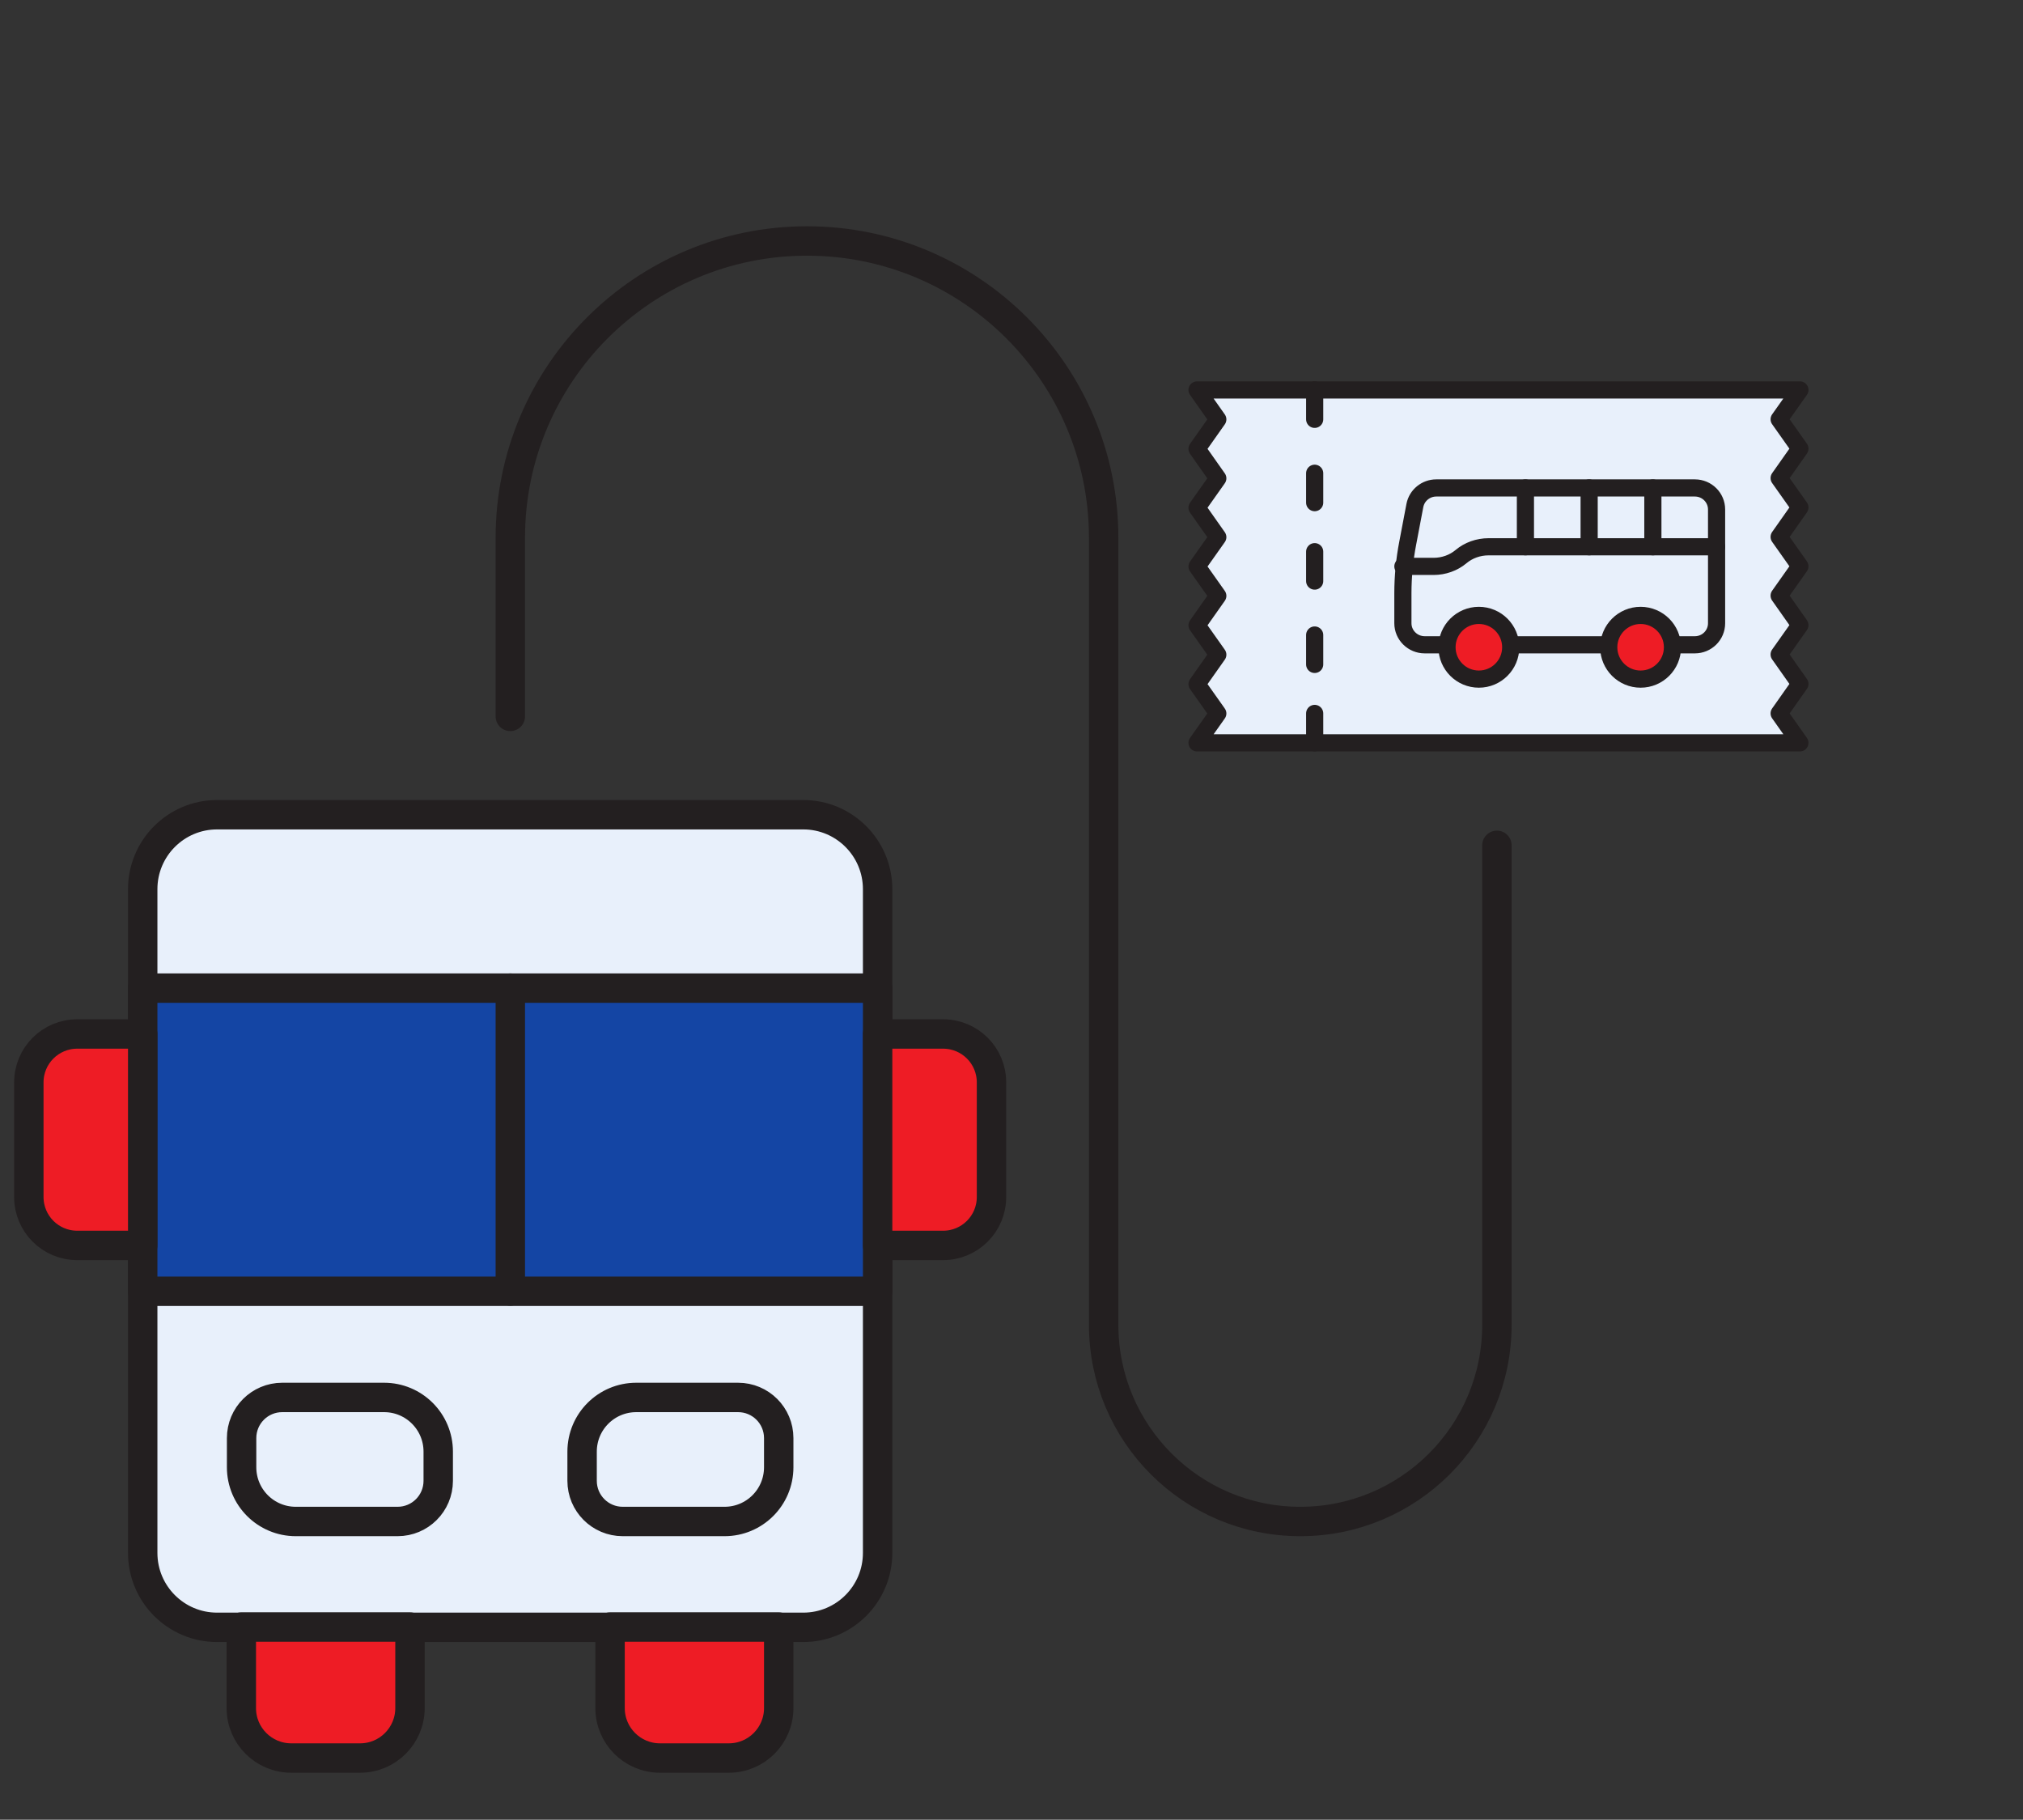 <?xml version="1.0" encoding="UTF-8"?>
<svg xmlns="http://www.w3.org/2000/svg" width="189" height="170" viewBox="0 0 189 170" fill="none">
  <rect x="0" y="0" width="189" height="170" fill="#333333" stroke="none"/>
  <path d="M75.043 76.111H20.282C16.445 76.111 13.333 79.224 13.333 83.064V145.074C13.333 148.914 16.445 152.026 20.282 152.026H75.043C78.881 152.026 81.992 148.914 81.992 145.074V83.064C81.992 79.224 78.881 76.111 75.043 76.111Z" fill="#E8F0FB" stroke="#231F20" stroke-width="2.747" stroke-linecap="round" stroke-linejoin="round"></path>
  <path d="M81.992 92.309H13.333V120.632H81.992V92.309Z" fill="#1445A4" stroke="#231F20" stroke-width="2.747" stroke-linecap="round" stroke-linejoin="round"></path>
  <path d="M47.676 92.309V120.605" stroke="#231F20" stroke-width="2.747" stroke-linecap="round" stroke-linejoin="round"></path>
  <path d="M26.37 130.549H35.878C38.68 130.549 40.942 132.813 40.942 135.615V138.337C40.942 140.439 39.245 142.137 37.144 142.137H27.636C24.835 142.137 22.572 139.873 22.572 137.07V134.349C22.572 132.247 24.269 130.549 26.37 130.549Z" stroke="#231F20" stroke-width="2.747" stroke-linecap="round" stroke-linejoin="round"></path>
  <path d="M67.689 142.137H58.181C56.08 142.137 54.383 140.439 54.383 138.337V135.615C54.383 132.812 56.646 130.549 59.447 130.549H68.955C71.056 130.549 72.753 132.246 72.753 134.348V137.07C72.753 139.873 70.491 142.137 67.689 142.137Z" stroke="#231F20" stroke-width="2.747" stroke-linecap="round" stroke-linejoin="round"></path>
  <path d="M81.992 96.594H88.106C90.612 96.594 92.632 98.615 92.632 101.121V111.82C92.632 114.326 90.612 116.347 88.106 116.347H81.992V96.594Z" fill="#EE1C25" stroke="#231F20" stroke-width="2.747" stroke-linecap="round" stroke-linejoin="round"></path>
  <path d="M7.219 96.594H13.333V116.347H7.219C4.714 116.347 2.694 114.326 2.694 111.82V101.121C2.694 98.615 4.714 96.594 7.219 96.594Z" fill="#EE1C25" stroke="#231F20" stroke-width="2.747" stroke-linecap="round" stroke-linejoin="round"></path>
  <path d="M22.572 152H38.303V159.573C38.303 162.133 36.228 164.235 33.643 164.235H27.205C24.646 164.235 22.545 162.16 22.545 159.573V152H22.572Z" fill="#EE1C25" stroke="#231F20" stroke-width="2.747" stroke-linecap="round" stroke-linejoin="round"></path>
  <path d="M57.023 152H72.753V159.573C72.753 162.133 70.679 164.235 68.093 164.235H61.656C59.097 164.235 56.996 162.16 56.996 159.573V152H57.023Z" fill="#EE1C25" stroke="#231F20" stroke-width="2.747" stroke-linecap="round" stroke-linejoin="round"></path>
  <path d="M47.676 66.924V50.242C47.676 34.935 60.094 22.512 75.393 22.512C90.692 22.512 103.11 34.935 103.11 50.242V123.759C103.11 133.919 111.325 142.138 121.48 142.138C131.635 142.138 139.85 133.919 139.85 123.759V78.97" stroke="#231F20" stroke-width="2.747" stroke-linecap="round" stroke-linejoin="round"></path>
  <path d="M113.774 66.654L111.834 63.912L113.774 61.16L111.834 58.417L113.774 55.665L111.834 52.922L113.774 50.18L111.834 47.427L113.774 44.685L111.834 41.932L113.774 39.18L111.834 36.428H168.157L166.218 39.17L168.157 41.913L166.218 44.665L168.157 47.408L166.218 50.16L168.157 52.903L166.218 55.645L168.157 58.398L166.218 61.14L168.157 63.892L166.218 66.645L168.157 69.397H111.834L113.774 66.654Z" fill="#E8F0FB" stroke="#231F20" stroke-width="1.603" stroke-linecap="round" stroke-linejoin="round"></path>
  <path d="M135.343 60.237H133.103C131.984 60.237 131.066 59.337 131.066 58.227V55.413C131.066 53.844 131.221 52.274 131.52 50.724L132.186 47.221C132.37 46.273 133.209 45.584 134.184 45.584H158.345C159.465 45.584 160.372 46.484 160.372 47.594V58.227C160.372 59.337 159.465 60.237 158.345 60.237H156.222" stroke="#231F20" stroke-width="1.603" stroke-linecap="round" stroke-linejoin="round"></path>
  <path d="M150.299 60.238H141.14" stroke="#231F20" stroke-width="1.603" stroke-linecap="round" stroke-linejoin="round"></path>
  <path d="M122.824 36.428V39.175" stroke="#231F20" stroke-width="1.603" stroke-linecap="round" stroke-linejoin="round"></path>
  <path d="M122.824 51.537V54.285" stroke="#231F20" stroke-width="1.603" stroke-linecap="round" stroke-linejoin="round"></path>
  <path d="M122.824 44.211V46.958" stroke="#231F20" stroke-width="1.603" stroke-linecap="round" stroke-linejoin="round"></path>
  <path d="M122.824 59.322V62.07" stroke="#231F20" stroke-width="1.603" stroke-linecap="round" stroke-linejoin="round"></path>
  <path d="M122.824 66.648V69.396" stroke="#231F20" stroke-width="1.603" stroke-linecap="round" stroke-linejoin="round"></path>
  <path d="M131.066 52.912H133.934C134.884 52.912 135.804 52.583 136.501 51.996C137.199 51.409 138.119 51.08 139.069 51.08H160.372" stroke="#231F20" stroke-width="1.603" stroke-linecap="round" stroke-linejoin="round"></path>
  <path d="M154.42 45.584V51.079" stroke="#231F20" stroke-width="1.603" stroke-linecap="round" stroke-linejoin="round"></path>
  <path d="M142.514 45.584V51.079" stroke="#231F20" stroke-width="1.603" stroke-linecap="round" stroke-linejoin="round"></path>
  <path d="M148.467 45.584V51.079" stroke="#231F20" stroke-width="1.603" stroke-linecap="round" stroke-linejoin="round"></path>
  <path d="M138.164 63.443C139.808 63.443 141.14 62.11 141.14 60.467C141.14 58.823 139.808 57.49 138.164 57.49C136.52 57.49 135.188 58.823 135.188 60.467C135.188 62.11 136.52 63.443 138.164 63.443Z" fill="#EE1C25" stroke="#231F20" stroke-width="1.603" stroke-linecap="round" stroke-linejoin="round"></path>
  <path d="M153.275 63.443C154.919 63.443 156.251 62.11 156.251 60.467C156.251 58.823 154.919 57.49 153.275 57.49C151.631 57.49 150.298 58.823 150.298 60.467C150.298 62.11 151.631 63.443 153.275 63.443Z" fill="#EE1C25" stroke="#231F20" stroke-width="1.603" stroke-linecap="round" stroke-linejoin="round"></path>
</svg>

